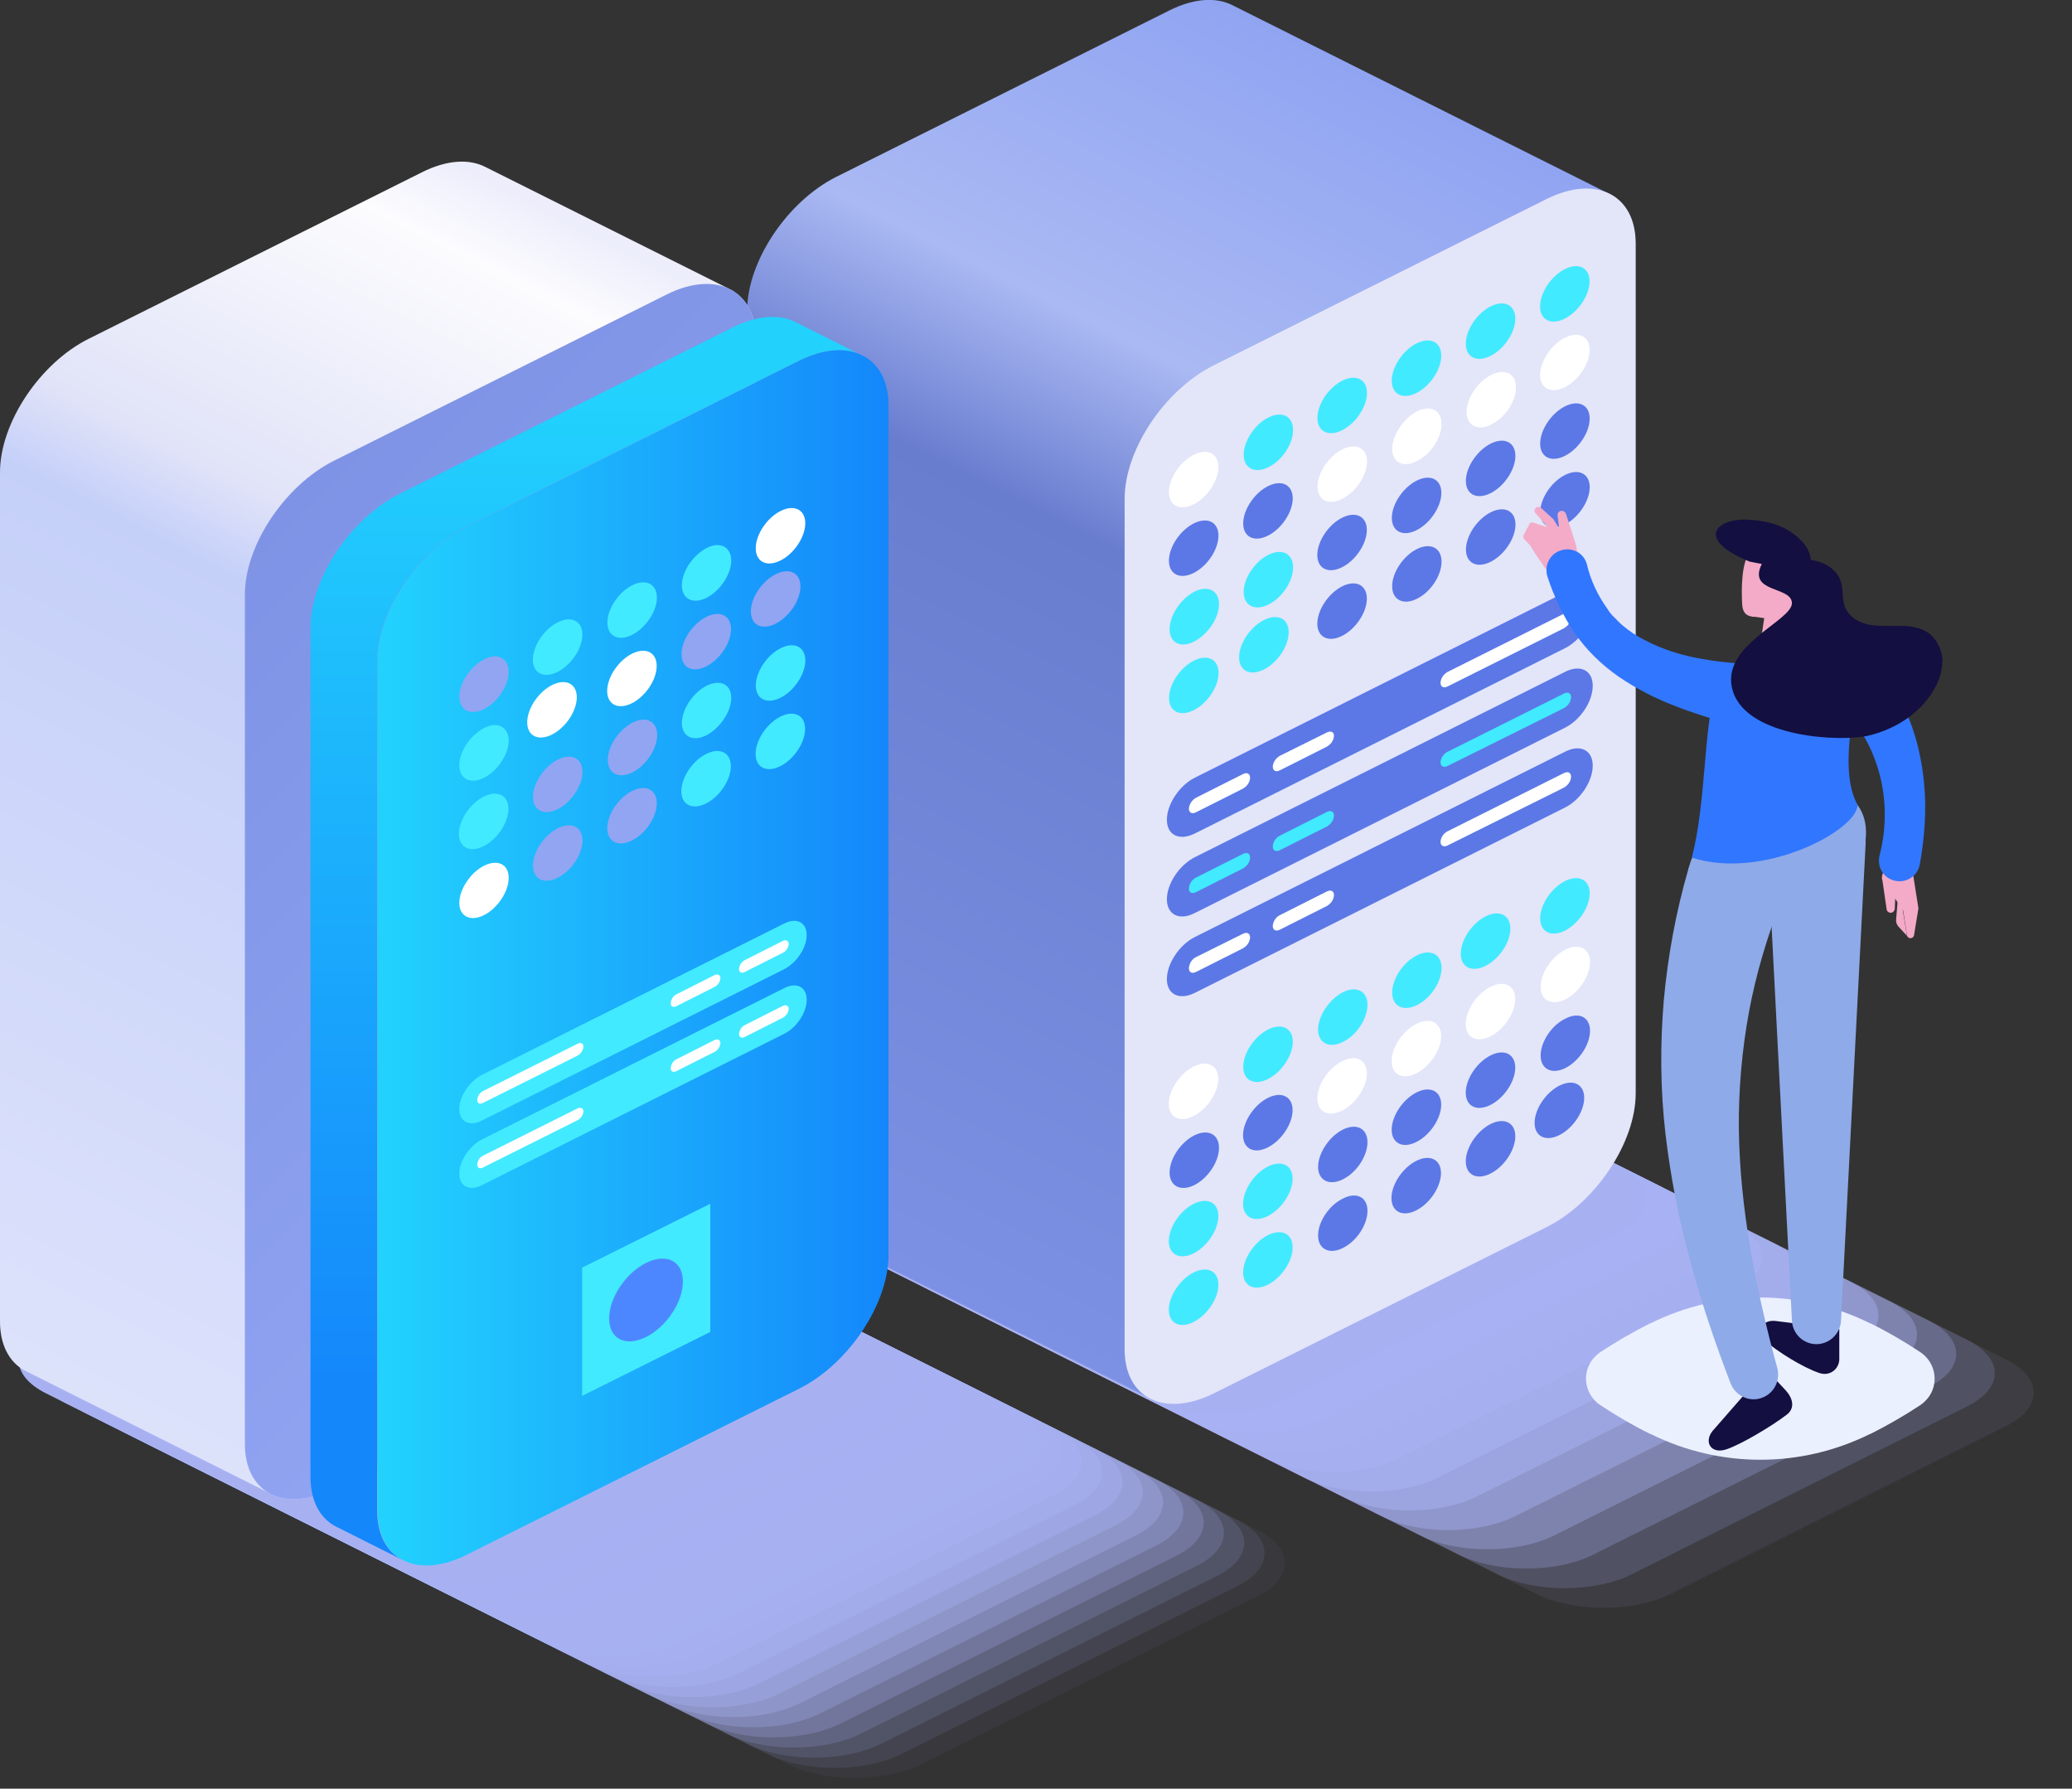 <?xml version="1.0" encoding="UTF-8"?>
<!-- Generator: Adobe Illustrator 24.0.0, SVG Export Plug-In . SVG Version: 6.00 Build 0)  -->
<svg xmlns="http://www.w3.org/2000/svg" xmlns:xlink="http://www.w3.org/1999/xlink" version="1.1" id="Layer_1" x="0px" y="0px" viewBox="0 0 612.6 528.7" style="enable-background:new 0 0 612.6 528.7;" xml:space="preserve">
<rect x="0" y="0" width="612.6" height="528.7" fill="#333333" stroke="none"/>
<style type="text/css">
	.st0{fill:#A7B1F2;fill-opacity:0;}
	.st1{opacity:9.000000e-02;fill:#A7B1F2;enable-background:new    ;}
	.st2{opacity:0.18;fill:#A7B1F2;enable-background:new    ;}
	.st3{opacity:0.27;fill:#A7B1F2;enable-background:new    ;}
	.st4{opacity:0.36;fill:#A7B1F2;enable-background:new    ;}
	.st5{opacity:0.45;fill:#A7B1F2;enable-background:new    ;}
	.st6{opacity:0.55;fill:#A7B1F2;enable-background:new    ;}
	.st7{opacity:0.64;fill:#A7B1F2;enable-background:new    ;}
	.st8{opacity:0.73;fill:#A7B1F2;enable-background:new    ;}
	.st9{opacity:0.82;fill:#A7B1F2;enable-background:new    ;}
	.st10{opacity:0.91;fill:#A7B1F2;enable-background:new    ;}
	.st11{fill:#A7B1F2;}
	.st12{fill:url(#SVGID_1_);}
	.st13{fill:#E3E5F9;}
	.st14{fill:#42EAFF;}
	.st15{fill:#FFFFFF;}
	.st16{fill:#5B78E6;}
	.st17{opacity:5.000000e-02;fill:#A7B1F2;enable-background:new    ;}
	.st18{opacity:0.1;fill:#A7B1F2;enable-background:new    ;}
	.st19{opacity:0.14;fill:#A7B1F2;enable-background:new    ;}
	.st20{opacity:0.19;fill:#A7B1F2;enable-background:new    ;}
	.st21{opacity:0.24;fill:#A7B1F2;enable-background:new    ;}
	.st22{opacity:0.29;fill:#A7B1F2;enable-background:new    ;}
	.st23{opacity:0.33;fill:#A7B1F2;enable-background:new    ;}
	.st24{opacity:0.38;fill:#A7B1F2;enable-background:new    ;}
	.st25{opacity:0.43;fill:#A7B1F2;enable-background:new    ;}
	.st26{opacity:0.48;fill:#A7B1F2;enable-background:new    ;}
	.st27{opacity:0.52;fill:#A7B1F2;enable-background:new    ;}
	.st28{opacity:0.57;fill:#A7B1F2;enable-background:new    ;}
	.st29{opacity:0.62;fill:#A7B1F2;enable-background:new    ;}
	.st30{opacity:0.67;fill:#A7B1F2;enable-background:new    ;}
	.st31{opacity:0.71;fill:#A7B1F2;enable-background:new    ;}
	.st32{opacity:0.76;fill:#A7B1F2;enable-background:new    ;}
	.st33{opacity:0.81;fill:#A7B1F2;enable-background:new    ;}
	.st34{opacity:0.86;fill:#A7B1F2;enable-background:new    ;}
	.st35{opacity:0.9;fill:#A7B1F2;enable-background:new    ;}
	.st36{opacity:0.95;fill:#A7B1F2;enable-background:new    ;}
	.st37{fill:url(#SVGID_2_);}
	.st38{fill:url(#SVGID_3_);}
	.st39{fill:url(#SVGID_4_);}
	.st40{fill:url(#SVGID_5_);}
	.st41{fill:#4D87FF;}
	.st42{fill:#91A5F2;}
	.st43{fill:#EBF0FF;}
	.st44{fill:#130F40;}
	.st45{fill:#8EAAE8;}
	.st46{fill:#F3ABC7;}
	.st47{fill:#3176FF;}
</style>
<title>dedicated-vs-public-hosted</title>
<g>
	<g id="Layer_2_1_">
		<g id="Layer_1-2">
			<g>
				<path class="st0" d="M366.5,427.2l99.3,49.6c10.9,5.4,28.5,5.4,39.4,0l99.3-49.6c10.9-5.4,10.9-14.2,0-19.7l-99.3-49.6      c-10.9-5.4-28.5-5.4-39.4,0l-99.3,49.6C355.7,413,355.7,421.8,366.5,427.2z"></path>
				<path class="st1" d="M355.1,421.5l99.3,49.7c10.9,5.4,28.5,5.4,39.4,0l99.3-49.7c10.9-5.4,10.9-14.2,0-19.7l-99.3-49.6      c-10.9-5.4-28.5-5.4-39.4,0l-99.3,49.6C344.2,407.2,344.2,416,355.1,421.5z"></path>
				<path class="st2" d="M343.6,415.7l99.3,49.7c10.9,5.4,28.5,5.4,39.4,0l99.3-49.7c10.9-5.4,10.9-14.2,0-19.7l-99.3-49.6      c-10.9-5.4-28.5-5.4-39.4,0l-99.3,49.6C332.7,401.5,332.7,410.3,343.6,415.7z"></path>
				<path class="st3" d="M332.2,410l99.3,49.6c10.9,5.4,28.5,5.4,39.4,0l99.3-49.6c10.9-5.4,10.9-14.2,0-19.7l-99.3-49.6      c-10.9-5.4-28.5-5.4-39.4,0l-99.3,49.6C321.3,395.8,321.3,404.6,332.2,410z"></path>
				<path class="st4" d="M320.7,404.3l99.3,49.6c10.9,5.4,28.5,5.4,39.4,0l99.2-49.6c10.9-5.4,10.9-14.3,0-19.7L459.3,335      c-10.9-5.4-28.5-5.4-39.4,0l-99.3,49.7C309.8,390,309.8,398.9,320.7,404.3z"></path>
				<path class="st5" d="M309.2,398.6l99.3,49.6c10.9,5.4,28.5,5.4,39.4,0l99.3-49.6c10.9-5.4,10.9-14.2,0-19.7l-99.3-49.7      c-10.9-5.4-28.5-5.4-39.4,0l-99.3,49.7C298.4,384.3,298.4,393.1,309.2,398.6z"></path>
				<path class="st6" d="M297.8,392.8l99.3,49.6c10.9,5.4,28.5,5.4,39.4,0l99.3-49.6c10.9-5.4,10.9-14.2,0-19.7l-99.3-49.6      c-10.9-5.4-28.5-5.4-39.4,0l-99.3,49.6C286.9,378.6,286.9,387.4,297.8,392.8z"></path>
				<path class="st7" d="M286.3,387.1l99.3,49.7c10.9,5.4,28.5,5.4,39.4,0l99.3-49.7c10.9-5.4,10.9-14.2,0-19.7L425,317.8      c-10.9-5.4-28.5-5.4-39.4,0l-99.3,49.6C275.5,372.9,275.5,381.7,286.3,387.1z"></path>
				<path class="st8" d="M274.9,381.4l99.3,49.6c10.9,5.4,28.5,5.4,39.3,0l99.3-49.6c10.9-5.4,10.9-14.2,0-19.7L413.5,312      c-10.9-5.4-28.5-5.4-39.4,0l-99.3,49.6C264,367.1,264,375.9,274.9,381.4z"></path>
				<path class="st9" d="M263.4,375.6l99.3,49.7c10.9,5.4,28.5,5.4,39.4,0l99.3-49.7c10.9-5.4,10.9-14.2,0-19.7l-99.3-49.6      c-10.9-5.4-28.5-5.4-39.4,0L263.4,356C252.6,361.4,252.6,370.2,263.4,375.6z"></path>
				<path class="st10" d="M252,369.9l99.3,49.6c10.9,5.4,28.5,5.4,39.4,0l99.3-49.6c10.9-5.4,10.9-14.2,0-19.7l-99.3-49.7      c-10.9-5.4-28.5-5.4-39.4,0L252,350.2C241.1,355.7,241.1,364.5,252,369.9z"></path>
				<path class="st11" d="M240.5,364.2l99.3,49.6c10.9,5.4,28.5,5.4,39.4,0l99.3-49.6c10.9-5.4,10.9-14.2,0-19.7l-99.3-49.7      c-10.9-5.4-28.5-5.4-39.4,0l-99.3,49.7C229.7,349.9,229.7,358.8,240.5,364.2z"></path>
			</g>
			
				<linearGradient id="SVGID_1_" gradientUnits="userSpaceOnUse" x1="488.999" y1="151.112" x2="659.939" y2="489.422" gradientTransform="matrix(1 0 0 -1 -222.382 528)">
				<stop offset="0" style="stop-color:#7D91E4"></stop>
				<stop offset="0.58" style="stop-color:#697DCF"></stop>
				<stop offset="0.73" style="stop-color:#AAB9F3"></stop>
				<stop offset="1" style="stop-color:#90A4F2"></stop>
			</linearGradient>
			<path class="st12" d="M247.2,52.3l98.5-49.2c7.4-3.7,14-4,18.8-1.5L475.2,57c0.4,0.2,0.8,0.4,1.2,0.6c4.5,2.6,7.1,7.5,7.1,14.4     v251.1c0,14.5-11.8,32.2-26.3,39.5l-98.5,49.2c-7.3,3.7-14,4-18.7,1.5L229.2,358c-0.4-0.2-0.8-0.4-1.2-0.6     c-4.4-2.5-7.1-7.5-7.1-14.4V91.8C220.9,77.3,232.7,59.6,247.2,52.3z"></path>
			<path class="st13" d="M358.8,411.9l98.5-49.2c14.5-7.3,26.3-25,26.3-39.5V72c0-14.5-11.8-20.4-26.3-13.2l-98.5,49.2     c-14.5,7.3-26.3,24.9-26.3,39.5v251.1C332.4,413.3,344.2,419.1,358.8,411.9z"></path>
			<path class="st14" d="M411.6,293.4c0,4,3.3,5.7,7.3,3.7c4.1-2,7.3-6.9,7.3-11s-3.3-5.7-7.3-3.7     C414.9,284.4,411.6,289.3,411.6,293.4z"></path>
			<path class="st14" d="M389.7,304.3c0,4,3.3,5.7,7.3,3.7c4.1-2,7.3-6.9,7.3-11s-3.3-5.7-7.3-3.7     C393,295.4,389.7,300.3,389.7,304.3z"></path>
			
				<ellipse transform="matrix(0.615 -0.788 0.788 0.615 -101.406 415.51)" class="st14" cx="375.1" cy="311.7" rx="9.4" ry="5.7"></ellipse>
			
				<ellipse transform="matrix(0.615 -0.788 0.788 0.615 -118.496 402.426)" class="st15" cx="353.1" cy="322.6" rx="9.4" ry="5.7"></ellipse>
			
				<ellipse transform="matrix(0.615 -0.788 0.788 0.615 -83.2 449.465)" class="st15" cx="419" cy="310" rx="9.4" ry="5.7"></ellipse>
			
				<ellipse transform="matrix(0.615 -0.788 0.788 0.615 -100.294 436.386)" class="st15" cx="397" cy="321" rx="9.4" ry="5.7"></ellipse>
			
				<ellipse transform="matrix(0.615 -0.788 0.788 0.615 -117.383 423.302)" class="st16" cx="375.1" cy="331.9" rx="9.4" ry="5.7"></ellipse>
			<path class="st16" d="M345.8,346.6c0,4,3.3,5.7,7.3,3.7s7.3-6.9,7.3-11s-3.3-5.7-7.3-3.7C349.1,337.6,345.8,342.5,345.8,346.6z"></path>
			
				<ellipse transform="matrix(0.615 -0.788 0.788 0.615 -99.181 457.263)" class="st16" cx="419" cy="330.3" rx="9.4" ry="5.7"></ellipse>
			<path class="st16" d="M389.7,344.9c0,4,3.3,5.7,7.3,3.7c4.1-2,7.3-6.9,7.3-11s-3.3-5.7-7.3-3.7     C393,335.9,389.7,340.9,389.7,344.9z"></path>
			
				<ellipse transform="matrix(0.615 -0.788 0.788 0.615 -133.372 431.104)" class="st14" cx="375.1" cy="352.2" rx="9.4" ry="5.7"></ellipse>
			
				<ellipse transform="matrix(0.615 -0.788 0.788 0.615 -150.466 418.026)" class="st14" cx="353.1" cy="363.2" rx="9.4" ry="5.7"></ellipse>
			
				<ellipse transform="matrix(0.615 -0.788 0.788 0.615 -115.162 465.067)" class="st16" cx="419" cy="350.5" rx="9.4" ry="5.7"></ellipse>
			<path class="st16" d="M389.7,365.2c0,4,3.3,5.7,7.3,3.7c4.1-2,7.3-6.9,7.3-11s-3.3-5.7-7.3-3.6     C393,356.2,389.7,361.1,389.7,365.2z"></path>
			
				<ellipse transform="matrix(0.615 -0.788 0.788 0.615 -33.027 467.826)" class="st14" cx="462.9" cy="267.8" rx="9.4" ry="5.7"></ellipse>
			
				<ellipse transform="matrix(0.617 -0.787 0.787 0.617 -50.931 452.139)" class="st14" cx="439.3" cy="278.4" rx="9.4" ry="5.7"></ellipse>
			<path class="st15" d="M455.5,291.7c0,4,3.3,5.7,7.3,3.7s7.3-6.9,7.3-11s-3.3-5.7-7.3-3.7C458.8,282.7,455.5,287.6,455.5,291.7z"></path>
			
				<ellipse transform="matrix(0.615 -0.788 0.788 0.615 -66.098 462.539)" class="st15" cx="440.9" cy="299" rx="9.4" ry="5.7"></ellipse>
			<path class="st16" d="M455.5,312c0,4,3.3,5.7,7.3,3.7s7.3-6.9,7.3-11s-3.3-5.7-7.3-3.6C458.8,303,455.5,307.9,455.5,312z"></path>
			
				<ellipse transform="matrix(0.615 -0.788 0.788 0.615 -82.087 470.341)" class="st16" cx="440.9" cy="319.3" rx="9.4" ry="5.7"></ellipse>
			
				<ellipse transform="matrix(0.617 -0.787 0.787 0.617 -81.978 488.404)" class="st16" cx="461.1" cy="328.5" rx="9.4" ry="5.7"></ellipse>
			
				<ellipse transform="matrix(0.615 -0.788 0.788 0.615 -98.069 478.139)" class="st16" cx="440.9" cy="339.6" rx="9.4" ry="5.7"></ellipse>
			
				<ellipse transform="matrix(0.615 -0.788 0.788 0.615 -149.354 438.902)" class="st14" cx="375.1" cy="372.5" rx="9.4" ry="5.7"></ellipse>
			
				<ellipse transform="matrix(0.615 -0.788 0.788 0.615 -166.456 425.828)" class="st14" cx="353.1" cy="383.5" rx="9.4" ry="5.7"></ellipse>
			<ellipse transform="matrix(0.615 -0.788 0.788 0.615 75.381 372.089)" class="st14" cx="419" cy="108.8" rx="9.4" ry="5.7"></ellipse>
			
				<ellipse transform="matrix(0.615 -0.788 0.788 0.615 58.275 359.006)" class="st14" cx="397" cy="119.8" rx="9.4" ry="5.7"></ellipse>
			<path class="st14" d="M367.7,134.4c0,4,3.3,5.7,7.3,3.7c4.1-2,7.3-6.9,7.3-11s-3.3-5.7-7.3-3.7     C371,125.4,367.7,130.4,367.7,134.4z"></path>
			
				<ellipse transform="matrix(0.615 -0.788 0.788 0.615 24.096 332.851)" class="st15" cx="353.1" cy="141.7" rx="9.4" ry="5.7"></ellipse>
			<path class="st15" d="M411.6,132.7c0,4,3.3,5.7,7.3,3.6c4.1-2,7.3-6.9,7.3-11s-3.3-5.7-7.3-3.7     C414.9,123.7,411.6,128.7,411.6,132.7z"></path>
			
				<ellipse transform="matrix(0.615 -0.788 0.788 0.615 42.302 366.806)" class="st15" cx="397" cy="140.1" rx="9.4" ry="5.7"></ellipse>
			
				<ellipse transform="matrix(0.615 -0.788 0.788 0.615 25.208 353.728)" class="st16" cx="375.1" cy="151" rx="9.4" ry="5.7"></ellipse>
			
				<ellipse transform="matrix(0.615 -0.788 0.788 0.615 8.114 340.65)" class="st16" cx="353.1" cy="162" rx="9.4" ry="5.7"></ellipse>
			
				<ellipse transform="matrix(0.615 -0.788 0.788 0.615 43.415 387.683)" class="st16" cx="419" cy="149.4" rx="9.4" ry="5.7"></ellipse>
			
				<ellipse transform="matrix(0.615 -0.788 0.788 0.615 26.321 374.604)" class="st16" cx="397" cy="160.3" rx="9.4" ry="5.7"></ellipse>
			<path class="st14" d="M367.7,175c0,4,3.3,5.7,7.3,3.7c4.1-2,7.3-6.9,7.3-11s-3.3-5.7-7.3-3.7C371,166,367.7,170.9,367.7,175z"></path>
			<path class="st14" d="M345.8,186c0,4,3.3,5.7,7.3,3.6s7.3-6.9,7.3-11s-3.3-5.7-7.3-3.7C349.1,177,345.8,181.9,345.8,186z"></path>
			<path class="st16" d="M411.6,173.3c0,4,3.3,5.7,7.3,3.7c4.1-2,7.3-6.9,7.3-11s-3.3-5.7-7.3-3.7     C414.9,164.3,411.6,169.2,411.6,173.3z"></path>
			
				<ellipse transform="matrix(0.615 -0.788 0.788 0.615 10.332 382.406)" class="st16" cx="397" cy="180.6" rx="9.4" ry="5.7"></ellipse>
			
				<ellipse transform="matrix(0.615 -0.788 0.788 0.615 109.569 398.246)" class="st14" cx="462.9" cy="86.8" rx="9.4" ry="5.7"></ellipse>
			
				<ellipse transform="matrix(0.615 -0.788 0.788 0.615 92.475 385.167)" class="st14" cx="440.9" cy="97.8" rx="9.4" ry="5.7"></ellipse>
			
				<ellipse transform="matrix(0.615 -0.788 0.788 0.615 93.588 406.044)" class="st15" cx="462.9" cy="107.1" rx="9.4" ry="5.7"></ellipse>
			<path class="st15" d="M433.6,121.8c0,4,3.3,5.7,7.3,3.7c4.1-2,7.3-6.9,7.3-11s-3.3-5.7-7.3-3.7     C436.9,112.8,433.6,117.7,433.6,121.8z"></path>
			
				<ellipse transform="matrix(0.615 -0.788 0.788 0.615 77.606 413.842)" class="st16" cx="462.9" cy="127.4" rx="9.4" ry="5.7"></ellipse>
			
				<ellipse transform="matrix(0.615 -0.788 0.788 0.615 60.504 400.767)" class="st16" cx="440.9" cy="138.4" rx="9.4" ry="5.7"></ellipse>
			
				<ellipse transform="matrix(0.615 -0.788 0.788 0.615 61.617 421.644)" class="st16" cx="462.9" cy="147.7" rx="9.4" ry="5.7"></ellipse>
			
				<ellipse transform="matrix(0.615 -0.788 0.788 0.615 44.531 408.567)" class="st16" cx="440.9" cy="158.7" rx="9.4" ry="5.7"></ellipse>
			
				<ellipse transform="matrix(0.617 -0.787 0.787 0.617 -7.116 367.044)" class="st14" cx="373.8" cy="190.8" rx="9.4" ry="5.7"></ellipse>
			
				<ellipse transform="matrix(0.615 -0.788 0.788 0.615 -23.852 356.244)" class="st14" cx="353.1" cy="202.6" rx="9.4" ry="5.7"></ellipse>
			<path class="st16" d="M353.2,246.4l109.5-54.8c4.6-2.3,8.2-7.8,8.2-12.4s-3.7-6.4-8.2-4.1l-109.5,54.8c-4.5,2.3-8.2,7.8-8.2,12.4     S348.7,248.6,353.2,246.4z"></path>
			<path class="st15" d="M428,198.6l34.4-17.2c1.2-0.6,2.1-0.1,2.1,1.1c-0.1,1.4-0.9,2.5-2.1,3.2L428,202.9     c-1.2,0.6-2.1,0.1-2.1-1.1C426,200.4,426.8,199.3,428,198.6z M378.4,223.4l13.9-6.9c1.2-0.6,2.1-0.1,2.1,1     c-0.1,1.4-0.9,2.5-2.1,3.2l-13.9,7c-1.2,0.6-2.1,0.1-2.1-1.1C376.4,225.3,377.2,224.1,378.4,223.4z M353.6,235.8l13.9-7     c1.2-0.6,2.1-0.1,2.1,1.1c-0.1,1.4-0.9,2.5-2.1,3.2l-13.9,7c-1.2,0.6-2.1,0.1-2.1-1.1C351.6,237.7,352.4,236.5,353.6,235.8z"></path>
			<path class="st16" d="M353.2,269.9l109.5-54.8c4.6-2.3,8.2-7.8,8.2-12.4s-3.7-6.4-8.2-4.1l-109.5,54.8c-4.5,2.3-8.2,7.8-8.2,12.4     S348.7,272.2,353.2,269.9z"></path>
			<path class="st14" d="M428,222.2l34.4-17.2c1.2-0.6,2.1-0.1,2.1,1.1c-0.1,1.4-0.9,2.5-2.1,3.2L428,226.4     c-1.2,0.6-2.1,0.1-2.1-1.1C426,224,426.8,222.8,428,222.2z M378.4,247l13.9-7c1.2-0.6,2.1-0.1,2.1,1.1c-0.1,1.4-0.9,2.5-2.1,3.2     l-13.9,7c-1.2,0.6-2.1,0.1-2.1-1.1C376.4,248.8,377.2,247.6,378.4,247z M353.6,259.4l13.9-7c1.2-0.6,2.1-0.1,2.1,1.1     c-0.1,1.4-0.9,2.5-2.1,3.2l-13.9,7c-1.2,0.6-2.1,0.1-2.1-1C351.6,261.2,352.4,260,353.6,259.4z"></path>
			<path class="st16" d="M353.2,293.5l109.5-54.8c4.6-2.3,8.2-7.8,8.2-12.4s-3.7-6.4-8.2-4.1L353.2,277c-4.5,2.3-8.2,7.8-8.2,12.4     S348.7,295.7,353.2,293.5z"></path>
			<path class="st15" d="M428,245.7l34.4-17.2c1.2-0.6,2.1-0.1,2.1,1.1c-0.1,1.4-0.9,2.5-2.1,3.2L428,249.9     c-1.2,0.6-2.1,0.1-2.1-1.1C426,247.5,426.8,246.3,428,245.7z M378.4,270.5l13.9-7c1.2-0.6,2.1-0.1,2.1,1.1     c-0.1,1.4-0.9,2.5-2.1,3.2l-13.9,7c-1.2,0.6-2.1,0.1-2.1-1.1C376.4,272.3,377.2,271.1,378.4,270.5z M353.6,282.9l13.9-6.9     c1.2-0.6,2.1-0.1,2.1,1.1c-0.1,1.4-0.9,2.5-2.1,3.2l-13.9,7c-1.2,0.6-2.1,0.1-2.1-1.1C351.6,284.8,352.4,283.5,353.6,282.9z"></path>
			<g>
				<path class="st0" d="M139.7,474.9l99.3,49.6c10.9,5.4,28.5,5.4,39.4,0l99.3-49.6c10.9-5.4,10.9-14.2,0-19.7l-99.3-49.7      c-10.9-5.4-28.5-5.4-39.4,0l-99.3,49.7C128.8,460.7,128.8,469.5,139.7,474.9z"></path>
				<path class="st17" d="M133.7,471.9l99.3,49.6c10.9,5.4,28.5,5.4,39.4,0l99.3-49.6c10.9-5.4,10.9-14.2,0-19.7l-99.3-49.7      c-10.9-5.4-28.5-5.4-39.4,0l-99.3,49.7C122.8,457.7,122.8,466.5,133.7,471.9z"></path>
				<path class="st18" d="M127.7,468.9l99.3,49.6c10.9,5.4,28.5,5.4,39.4,0l99.3-49.6c10.9-5.4,10.9-14.2,0-19.7l-99.3-49.7      c-10.9-5.4-28.5-5.4-39.4,0l-99.3,49.7C116.8,454.7,116.8,463.5,127.7,468.9z"></path>
				<path class="st19" d="M121.7,465.9l99.3,49.6c10.9,5.4,28.5,5.4,39.4,0l99.3-49.6c10.9-5.4,10.9-14.2,0-19.7l-99.3-49.7      c-10.9-5.4-28.5-5.4-39.4,0l-99.3,49.7C110.8,451.7,110.8,460.5,121.7,465.9z"></path>
				<path class="st20" d="M115.7,462.9l99.3,49.6c10.9,5.4,28.5,5.4,39.4,0l99.3-49.6c10.9-5.4,10.9-14.2,0-19.7l-99.3-49.7      c-10.9-5.4-28.5-5.4-39.4,0l-99.3,49.7C104.8,448.7,104.8,457.5,115.7,462.9z"></path>
				<path class="st21" d="M109.7,459.9l99.3,49.6c10.9,5.4,28.5,5.4,39.4,0l99.3-49.6c10.9-5.4,10.9-14.2,0-19.7l-99.3-49.7      c-10.9-5.4-28.5-5.4-39.4,0l-99.3,49.7C98.8,445.7,98.8,454.5,109.7,459.9z"></path>
				<path class="st22" d="M103.7,456.9l99.3,49.6c10.9,5.4,28.5,5.4,39.4,0l99.3-49.6c10.9-5.4,10.9-14.2,0-19.7l-99.3-49.7      c-10.9-5.4-28.5-5.4-39.4,0l-99.3,49.7C92.8,442.7,92.8,451.5,103.7,456.9z"></path>
				<path class="st23" d="M97.7,453.9l99.3,49.6c10.9,5.4,28.5,5.4,39.4,0l99.3-49.6c10.9-5.4,10.9-14.2,0-19.7l-99.3-49.6      c-10.9-5.4-28.5-5.4-39.4,0l-99.3,49.6C86.8,439.7,86.8,448.5,97.7,453.9z"></path>
				<path class="st24" d="M91.7,450.9l99.3,49.7c10.9,5.4,28.5,5.4,39.4,0l99.3-49.7c10.9-5.4,10.9-14.2,0-19.7l-99.3-49.6      c-10.9-5.4-28.5-5.4-39.4,0l-99.3,49.6C80.8,436.7,80.8,445.5,91.7,450.9z"></path>
				<path class="st25" d="M85.7,447.9l99.3,49.7c10.9,5.4,28.5,5.4,39.4,0l99.3-49.7c10.9-5.4,10.9-14.2,0-19.7l-99.3-49.6      c-10.9-5.4-28.5-5.4-39.4,0l-99.3,49.6C74.8,433.7,74.8,442.5,85.7,447.9z"></path>
				<path class="st26" d="M79.7,444.9l99.3,49.7c10.9,5.4,28.5,5.4,39.4,0l99.3-49.7c10.9-5.4,10.9-14.2,0-19.7l-99.3-49.6      c-10.9-5.4-28.5-5.4-39.4,0l-99.3,49.6C68.8,430.7,68.8,439.5,79.7,444.9z"></path>
				<path class="st27" d="M73.7,441.9l99.3,49.7c10.9,5.4,28.5,5.4,39.4,0l99.3-49.7c10.9-5.4,10.9-14.2,0-19.7l-99.3-49.6      c-10.9-5.4-28.5-5.4-39.4,0l-99.3,49.6C62.8,427.7,62.8,436.5,73.7,441.9z"></path>
				<path class="st28" d="M67.7,438.9l99.3,49.7c10.9,5.4,28.5,5.4,39.4,0l99.3-49.7c10.9-5.4,10.9-14.2,0-19.7l-99.3-49.6      c-10.9-5.4-28.5-5.4-39.4,0l-99.3,49.6C56.8,424.7,56.8,433.5,67.7,438.9z"></path>
				<path class="st29" d="M61.7,435.9l99.3,49.7c10.9,5.4,28.5,5.4,39.4,0l99.3-49.7c10.9-5.4,10.9-14.2,0-19.7l-99.3-49.6      c-10.9-5.4-28.5-5.4-39.4,0l-99.3,49.6C50.8,421.7,50.8,430.5,61.7,435.9z"></path>
				<path class="st30" d="M55.7,432.9l99.3,49.7c10.9,5.4,28.5,5.4,39.4,0l99.3-49.7c10.9-5.4,10.9-14.2,0-19.7l-99.3-49.6      c-10.9-5.4-28.5-5.4-39.4,0l-99.3,49.6C44.8,418.7,44.8,427.5,55.7,432.9z"></path>
				<path class="st31" d="M49.7,429.9l99.3,49.6c10.9,5.4,28.5,5.4,39.4,0l99.3-49.6c10.9-5.4,10.9-14.2,0-19.7l-99.3-49.6      c-10.9-5.4-28.5-5.4-39.4,0l-99.3,49.6C38.8,415.7,38.8,424.5,49.7,429.9z"></path>
				<path class="st32" d="M43.7,426.9l99.3,49.6c10.9,5.4,28.5,5.4,39.4,0l99.3-49.6c10.9-5.4,10.9-14.2,0-19.7l-99.3-49.6      c-10.9-5.4-28.5-5.4-39.4,0l-99.3,49.6C32.8,412.7,32.8,421.5,43.7,426.9z"></path>
				<path class="st33" d="M37.7,423.9l99.3,49.6c10.9,5.4,28.5,5.4,39.4,0l99.3-49.6c10.9-5.4,10.9-14.2,0-19.7l-99.3-49.6      c-10.9-5.4-28.5-5.4-39.4,0l-99.3,49.6C26.8,409.7,26.8,418.5,37.7,423.9z"></path>
				<path class="st34" d="M31.7,420.9l99.3,49.6c10.9,5.4,28.5,5.4,39.4,0l99.3-49.6c10.9-5.4,10.9-14.2,0-19.7l-99.3-49.7      c-10.9-5.4-28.5-5.4-39.4,0l-99.3,49.7C20.8,406.7,20.8,415.5,31.7,420.9z"></path>
				<path class="st35" d="M25.7,417.9l99.3,49.6c10.9,5.4,28.5,5.4,39.4,0l99.3-49.6c10.9-5.4,10.9-14.2,0-19.7l-99.3-49.7      c-10.9-5.4-28.5-5.4-39.4,0l-99.3,49.7C14.8,403.7,14.8,412.5,25.7,417.9z"></path>
				<path class="st36" d="M19.7,414.9l99.3,49.6c10.9,5.4,28.5,5.4,39.4,0l99.3-49.6c10.9-5.4,10.9-14.2,0-19.7l-99.3-49.7      c-10.9-5.4-28.5-5.4-39.4,0l-99.3,49.7C8.8,400.7,8.8,409.5,19.7,414.9z"></path>
				<path class="st11" d="M13.7,411.9l99.3,49.6c10.9,5.4,28.5,5.4,39.4,0l99.3-49.6c10.9-5.4,10.9-14.2,0-19.7l-99.3-49.7      c-10.9-5.4-28.5-5.4-39.4,0l-99.3,49.7C2.8,397.7,2.8,406.5,13.7,411.9z"></path>
			</g>
			
				<linearGradient id="SVGID_2_" gradientUnits="userSpaceOnUse" x1="416.411" y1="448.29" x2="586.081" y2="115.28" gradientTransform="matrix(-1 0 0 -1 612.597 528)">
				<stop offset="0" style="stop-color:#EDEEFB"></stop>
				<stop offset="6.000000e-02" style="stop-color:#FCFCFE"></stop>
				<stop offset="0.3" style="stop-color:#E1E3F8"></stop>
				<stop offset="0.37" style="stop-color:#C5D0F9"></stop>
				<stop offset="1" style="stop-color:#DDE2FB"></stop>
			</linearGradient>
			<path class="st37" d="M26.3,100.1l98.5-49.2c7.4-3.7,14-4,18.8-1.5l71.6,35.8c0.4,0.2,0.8,0.4,1.2,0.6c4.4,2.6,7.1,7.5,7.1,14.4     v251.1c0,14.5-11.8,32.2-26.3,39.5L98.7,440c-7.3,3.7-14,4-18.7,1.5L8.3,405.6c-0.4-0.2-0.8-0.4-1.2-0.6     c-4.4-2.5-7.1-7.5-7.1-14.4V139.6C0,125,11.8,107.3,26.3,100.1z"></path>
			
				<linearGradient id="SVGID_3_" gradientUnits="userSpaceOnUse" x1="374.846" y1="174.69" x2="554.435" y2="354.279" gradientTransform="matrix(-1 0 0 -1 612.597 528)">
				<stop offset="0" style="stop-color:#92A6F3"></stop>
				<stop offset="1" style="stop-color:#7F93E6"></stop>
			</linearGradient>
			<path class="st38" d="M98.7,440l98.5-49.2c14.5-7.3,26.3-25,26.3-39.5V100.2c0-14.5-11.8-20.4-26.3-13.2l-98.5,49.2     c-14.5,7.3-26.3,25-26.3,39.5v251.1C72.4,441.4,84.2,447.3,98.7,440z"></path>
			
				<linearGradient id="SVGID_4_" gradientUnits="userSpaceOnUse" x1="439.72" y1="117.23" x2="439.72" y2="412.87" gradientTransform="matrix(-1 0 0 -1 612.597 528)">
				<stop offset="0" style="stop-color:#1487FB"></stop>
				<stop offset="1" style="stop-color:#22D2FD"></stop>
			</linearGradient>
			<path class="st39" d="M118.1,146l98.5-49.2c7.4-3.7,14-4,18.8-1.5c0,0,11.4,5.7,18.5,9.3c-4.7-1.9-10.8-1.3-17.6,2l-98.5,49.2     c-14.5,7.3-26.3,24.9-26.3,39.5v251.2c0,7.1,2.8,12.2,7.5,14.6l-18.9-9.5c-0.4-0.2-0.8-0.4-1.2-0.6c-4.4-2.5-7.1-7.5-7.1-14.4     V185.5C91.8,171,103.6,153.3,118.1,146z"></path>
			
				<linearGradient id="SVGID_5_" gradientUnits="userSpaceOnUse" x1="349.93" y1="244.898" x2="499.44" y2="244.898" gradientTransform="matrix(-1 0 0 -1 612.597 528)">
				<stop offset="0" style="stop-color:#1487FB"></stop>
				<stop offset="1" style="stop-color:#22D2FD"></stop>
			</linearGradient>
			<path class="st40" d="M137.9,459.6l98.5-49.2c14.5-7.3,26.3-25,26.3-39.5V119.8c0-14.5-11.8-20.4-26.3-13.2l-98.5,49.2     c-14.5,7.3-26.3,24.9-26.3,39.5v251.1C111.6,461,123.3,466.9,137.9,459.6z"></path>
			<polygon class="st14" points="172.1,374.7 210,355.8 210,393.7 172.1,412.6    "></polygon>
			<path class="st41" d="M191,373.3c6-3,10.9-0.6,10.9,5.5s-4.9,13.4-10.9,16.4s-10.9,0.6-10.9-5.5S185,376.3,191,373.3z"></path>
			<path class="st42" d="M150.4,198.6c0,4-3.3,9-7.3,11s-7.3,0.4-7.3-3.7s3.3-8.9,7.3-11S150.4,194.6,150.4,198.6z"></path>
			
				<ellipse transform="matrix(0.615 -0.788 0.788 0.615 -87.354 203.655)" class="st14" cx="165" cy="191.3" rx="9.4" ry="5.7"></ellipse>
			
				<ellipse transform="matrix(0.615 -0.788 0.788 0.615 -70.26 216.733)" class="st14" cx="187" cy="180.4" rx="9.4" ry="5.7"></ellipse>
			<path class="st14" d="M216.2,165.7c0,4-3.3,9-7.3,11s-7.3,0.4-7.3-3.7s3.3-8.9,7.3-11S216.2,161.7,216.2,165.7z"></path>
			
				<ellipse transform="matrix(0.615 -0.788 0.788 0.615 -36.06 242.894)" class="st15" cx="230.9" cy="158.4" rx="9.4" ry="5.7"></ellipse>
			<path class="st14" d="M150.4,218.9c0,4-3.3,9-7.3,11s-7.3,0.4-7.3-3.7s3.3-8.9,7.3-11S150.4,214.9,150.4,218.9z"></path>
			
				<ellipse transform="matrix(0.617 -0.787 0.787 0.617 -102.681 208.739)" class="st15" cx="163.2" cy="209.9" rx="9.4" ry="5.7"></ellipse>
			
				<ellipse transform="matrix(0.615 -0.788 0.788 0.615 -86.241 224.531)" class="st15" cx="187" cy="200.6" rx="9.4" ry="5.7"></ellipse>
			
				<ellipse transform="matrix(0.615 -0.788 0.788 0.615 -69.147 237.609)" class="st42" cx="208.9" cy="189.7" rx="9.4" ry="5.7"></ellipse>
			
				<ellipse transform="matrix(0.617 -0.787 0.787 0.617 -51.669 248.245)" class="st42" cx="229.4" cy="177.2" rx="9.4" ry="5.7"></ellipse>
			
				<ellipse transform="matrix(0.615 -0.788 0.788 0.615 -136.414 206.17)" class="st14" cx="143.1" cy="242.9" rx="9.4" ry="5.7"></ellipse>
			
				<ellipse transform="matrix(0.615 -0.788 0.788 0.615 -119.316 219.256)" class="st42" cx="165" cy="231.9" rx="9.4" ry="5.7"></ellipse>
			<path class="st42" d="M194.3,217.3c0,4-3.3,9-7.3,11s-7.3,0.4-7.3-3.7s3.3-8.9,7.3-11S194.3,213.2,194.3,217.3z"></path>
			<path class="st14" d="M216.2,206.3c0,4-3.3,8.9-7.3,11s-7.3,0.4-7.3-3.6s3.3-9,7.3-11S216.2,202.2,216.2,206.3z"></path>
			
				<ellipse transform="matrix(0.615 -0.788 0.788 0.615 -68.034 258.486)" class="st14" cx="230.9" cy="199" rx="9.4" ry="5.7"></ellipse>
			<path class="st15" d="M150.4,259.5c0,4-3.3,9-7.3,11s-7.3,0.4-7.3-3.6s3.3-9,7.3-11S150.4,255.4,150.4,259.5z"></path>
			
				<ellipse transform="matrix(0.615 -0.788 0.788 0.615 -135.309 227.05)" class="st42" cx="165" cy="252.2" rx="9.4" ry="5.7"></ellipse>
			
				<ellipse transform="matrix(0.615 -0.788 0.788 0.615 -118.203 240.133)" class="st42" cx="187" cy="241.2" rx="9.4" ry="5.7"></ellipse>
			
				<ellipse transform="matrix(0.615 -0.788 0.788 0.615 -101.109 253.211)" class="st14" cx="208.9" cy="230.2" rx="9.4" ry="5.7"></ellipse>
			
				<ellipse transform="matrix(0.615 -0.788 0.788 0.615 -84.016 266.284)" class="st14" cx="230.9" cy="219.2" rx="9.4" ry="5.7"></ellipse>
			<path class="st14" d="M231.8,286.5l-89.3,44.7c-3.7,1.9-6.7,0.4-6.7-3.4s3-8.2,6.7-10.1l89.3-44.7c3.7-1.9,6.7-0.4,6.7,3.4     S235.5,284.6,231.8,286.5z"></path>
			<path class="st15" d="M172.5,309.4c-0.1,1.1-0.8,2.1-1.7,2.6l-28,14c-1,0.5-1.7,0.1-1.7-0.9c0.1-1.1,0.7-2.1,1.7-2.6l28-14     C171.7,308,172.5,308.4,172.5,309.4z M213,289.1c-0.1,1.1-0.7,2.1-1.7,2.6l-11.3,5.7c-1,0.5-1.7,0.1-1.7-0.9     c0.1-1.1,0.7-2.1,1.7-2.6l11.3-5.7C212.2,287.8,213,288.2,213,289.1z M233.2,279c-0.1,1.1-0.7,2.1-1.7,2.6l-11.3,5.7     c-1,0.5-1.7,0.1-1.7-0.9c0.1-1.1,0.7-2.1,1.7-2.6l11.3-5.7C232.4,277.7,233.2,278.1,233.2,279z"></path>
			<path class="st14" d="M231.8,305.6l-89.3,44.7c-3.7,1.9-6.7,0.4-6.7-3.4s3-8.2,6.7-10.1l89.3-44.7c3.7-1.9,6.7-0.4,6.7,3.4     S235.5,303.8,231.8,305.6z"></path>
			<path class="st15" d="M172.5,328.5c-0.1,1.1-0.8,2.1-1.7,2.6l-28,14c-1,0.5-1.7,0.1-1.7-0.9c0.1-1.1,0.7-2.1,1.7-2.6l28-14     C171.7,327.2,172.5,327.6,172.5,328.5z M213,308.3c-0.1,1.1-0.7,2.1-1.7,2.6l-11.3,5.7c-1,0.5-1.7,0.1-1.7-0.9     c0.1-1.1,0.7-2.1,1.7-2.6l11.3-5.7C212.2,307,213,307.4,213,308.3z M233.2,298.2c-0.1,1.1-0.8,2.1-1.7,2.6l-11.3,5.7     c-1,0.5-1.7,0.1-1.7-0.9c0.1-1.1,0.7-2.1,1.7-2.6l11.3-5.7C232.4,296.9,233.2,297.3,233.2,298.2L233.2,298.2z"></path>
			<path class="st43" d="M488.1,391.1c20.4-10.1,44.3-10.1,64.7,0l0.3,0.1c5.1,2.5,10,5.4,14.7,8.5c4.3,2.9,5.5,8.7,2.6,13     c-0.7,1-1.6,1.9-2.6,2.6c-4.7,3.1-9.7,6-14.7,8.5l-0.3,0.1c-20.4,10.1-44.3,10.1-64.7,0l-0.3-0.1c-5.1-2.5-10-5.4-14.7-8.5     c-4.3-2.9-5.5-8.7-2.6-13c0.7-1,1.6-1.9,2.6-2.6c4.7-3.1,9.7-6,14.7-8.5L488.1,391.1z"></path>
			<path class="st44" d="M528.2,418.2c-4.3,3.3-13.5,8.8-17.8,10.2c-4.5,1.5-6.7-2.1-4.1-5.4l15.9-18.2l5.6,6     C529.9,413,531,416.1,528.2,418.2z"></path>
			<path class="st44" d="M537.8,405.8c-4.8-1.6-12.6-6.5-15.8-9.4s-1-6.6,3.3-5.9l18.5,2.3v8.9c0,2.4-1.9,4.4-4.3,4.4     C538.9,406.1,538.3,406,537.8,405.8z"></path>
			<path class="st45" d="M499.2,256.8c-3.7,12.7-6.1,25.8-7.3,39c-1.1,13.1-1,26.3,0.5,39.3c1.5,12.8,4,25.5,7.4,37.9     c3.3,12.3,7.4,24.3,11.9,36c1.5,3.7,5.7,5.6,9.4,4.1c3.4-1.3,5.3-5,4.4-8.6c-6.4-23.5-11.1-47.3-11.4-70.8     c-0.1-11.6,0.9-23.2,3-34.6c2.1-11.3,5.4-22.3,9.6-33c3.3-7.3,0.1-15.9-7.2-19.3s-15.9-0.1-19.3,7.2c-0.2,0.4-0.4,0.9-0.5,1.4     c-0.2,0.4-0.3,0.9-0.5,1.3L499.2,256.8z"></path>
			<path class="st45" d="M522.5,249.1l7.3,141.3c0.2,4,3.6,7.1,7.6,6.9c3.7-0.2,6.7-3.2,6.9-6.9l7.3-141.3c0-8-6.5-14.5-14.6-14.5     c-7.4,0-13.7,5.6-14.4,13C522.5,248.1,522.5,248.6,522.5,249.1z"></path>
			<path class="st46" d="M556.5,259.9l1.3,8.9c0.1,0.6,0.6,1,1.2,1c0.6,0,1.1-0.5,1.2-1.1l0.3-7.1L556.5,259.9z"></path>
			<path class="st46" d="M561.1,265.7l-0.5,6.1c-0.1,0.8,0.2,1.5,0.7,2.1l2.5,2.7l-1.6-9.9L561.1,265.7z"></path>
			<path class="st46" d="M562.7,269.2l1.1,7.2c0.1,0.6,0.6,1,1.2,0.9c0.5-0.1,0.8-0.4,0.9-0.9l1.3-7.9l-1.5-9.5     c-0.4-2.3-2.5-3.9-4.9-3.6l-0.8,0.1c-2.2,0.3-3.7,2.2-3.6,4.3L562.7,269.2z"></path>
			<path class="st47" d="M538.2,204.3c3.7,2.3,7,5.3,9.8,8.8c2.8,3.6,5,7.6,6.5,11.9c1.6,4.4,2.5,9,2.7,13.7     c0.2,4.8-0.3,9.6-1.5,14.2c-0.8,3.3,1.1,6.6,4.4,7.4c3.3,0.8,6.6-1.1,7.4-4.4l0,0c0-0.1,0.1-0.3,0.1-0.4c1-5.6,1.6-11.3,1.6-17     c0-5.8-0.7-11.6-2-17.2c-2.8-11.8-8.9-22.6-17.5-31.1l-0.2-0.2c-3.8-3.3-9.6-2.9-12.9,0.9c-3,3.5-3,8.7,0.1,12.1     C537.1,203.5,537.6,203.9,538.2,204.3z"></path>
			<path class="st45" d="M534.9,267.6l-19.3,5.4c-9.3,2.6-16.8-2.8-16.8-12.1s7.5-18.9,16.8-21.5l19.3-5.4     c9.3-2.6,16.8,2.8,16.8,12.1S544.2,265,534.9,267.6z"></path>
			<path class="st46" d="M515.1,178.8c0.5,7.1,10.3,1.2,11.3,0.3c3.2-2.9,8.6-12.5,1.3-16.6c-2.4-1.4-7.9-1.5-9.9,0.3     C514.8,165.4,514.8,174.4,515.1,178.8z"></path>
			<polygon class="st46" points="517.8,182.2 531.3,169.1 532,195.4 519.8,195 521.6,182.7    "></polygon>
			<path class="st47" d="M549.2,237.9c-6.8-12.2,1.8-36.1,0.2-46c-0.3-2.1-1.9-3.7-4-4c-9.8-1.6-30.7,4.4-38.1,15.4     c-3.7,12.2-2.8,33.5-7.1,50.2C521.3,260.3,549.2,245.4,549.2,237.9z"></path>
			<path class="st46" d="M461.5,151c-0.6,0.1-1.1,0.7-1,1.4l0.5,3.9l-1.7-2.8l-3.7-3.4c-0.5-0.4-1.2-0.4-1.6,0.1     c-0.4,0.4-0.4,1.1,0,1.5l2.9,3.3l0.4,0.8l-3.6-1.2c-0.5-0.3-1.3-0.2-1.6,0.4c0,0,0,0,0,0.1l-1.6,3c-0.2,0.4-0.2,1,0.2,1.3     l1.7,1.8l1.4,2.3l3.1,4.5c1,1.3,2.8,1.6,4.2,0.7l2.6-1.9l0.7-0.5c1.8-1.3,2.3-2.9,1.4-5.7l-2.8-8.7     C462.7,151.2,462.1,150.9,461.5,151z"></path>
			<path class="st47" d="M514.5,196.1c-5.1-0.3-10.1-1-15.1-2.1c-4.8-1.1-9.4-2.8-13.7-5.1c-2.1-1.1-4-2.4-5.8-3.9     c-0.9-0.7-1.7-1.6-2.5-2.4c-0.9-0.8-1.6-1.7-2.2-2.7c-2.8-3.9-4.9-8.3-6-13c-0.8-3.3-4.2-5.2-7.4-4.3c-3.3,0.8-5.2,4.2-4.4,7.4     c0,0.1,0.1,0.3,0.1,0.4c1.9,5.8,4.5,11.4,7.9,16.5c3.6,5.2,8.1,9.6,13.3,13.2c5,3.4,10.4,6.2,16.1,8.4c5.5,2.2,11.1,3.9,16.7,5.5     c4.8,1.4,9.9-1.4,11.3-6.3c1.4-4.8-1.4-9.9-6.3-11.3c-0.6-0.2-1.2-0.3-1.8-0.3L514.5,196.1z"></path>
			<path class="st44" d="M570.8,187.6c-2.3-2-5.6-2.6-8.7-2.6c-3.1-0.1-6.2,0.2-9.2-0.3c-3-0.5-6.1-2.2-7.3-5     c-1.1-2.5-0.5-5.4-1.4-8c-1.1-3.2-4.4-5.4-7.8-6c-0.3-0.1-0.7-0.1-1-0.2c-0.2-1.9-1-3.6-2.2-5c-4.6-5.2-10.5-6.6-16.6-6.9     c-9.1-0.4-15.6,5.8,0.7,12.4l3.6,0.7c-4.3,8.6,8.7,6.5,8.9,11.5c0.2,5.4-21.9,12.7-17.4,26.3c4.5,13.6,32,14.9,40.2,12.9     c8.2-2,15.8-7,19.7-14.5c1.3-2.4,2-5.2,2-7.9C574.1,192.2,572.9,189.5,570.8,187.6z"></path>
		</g>
	</g>
</g>
</svg>
